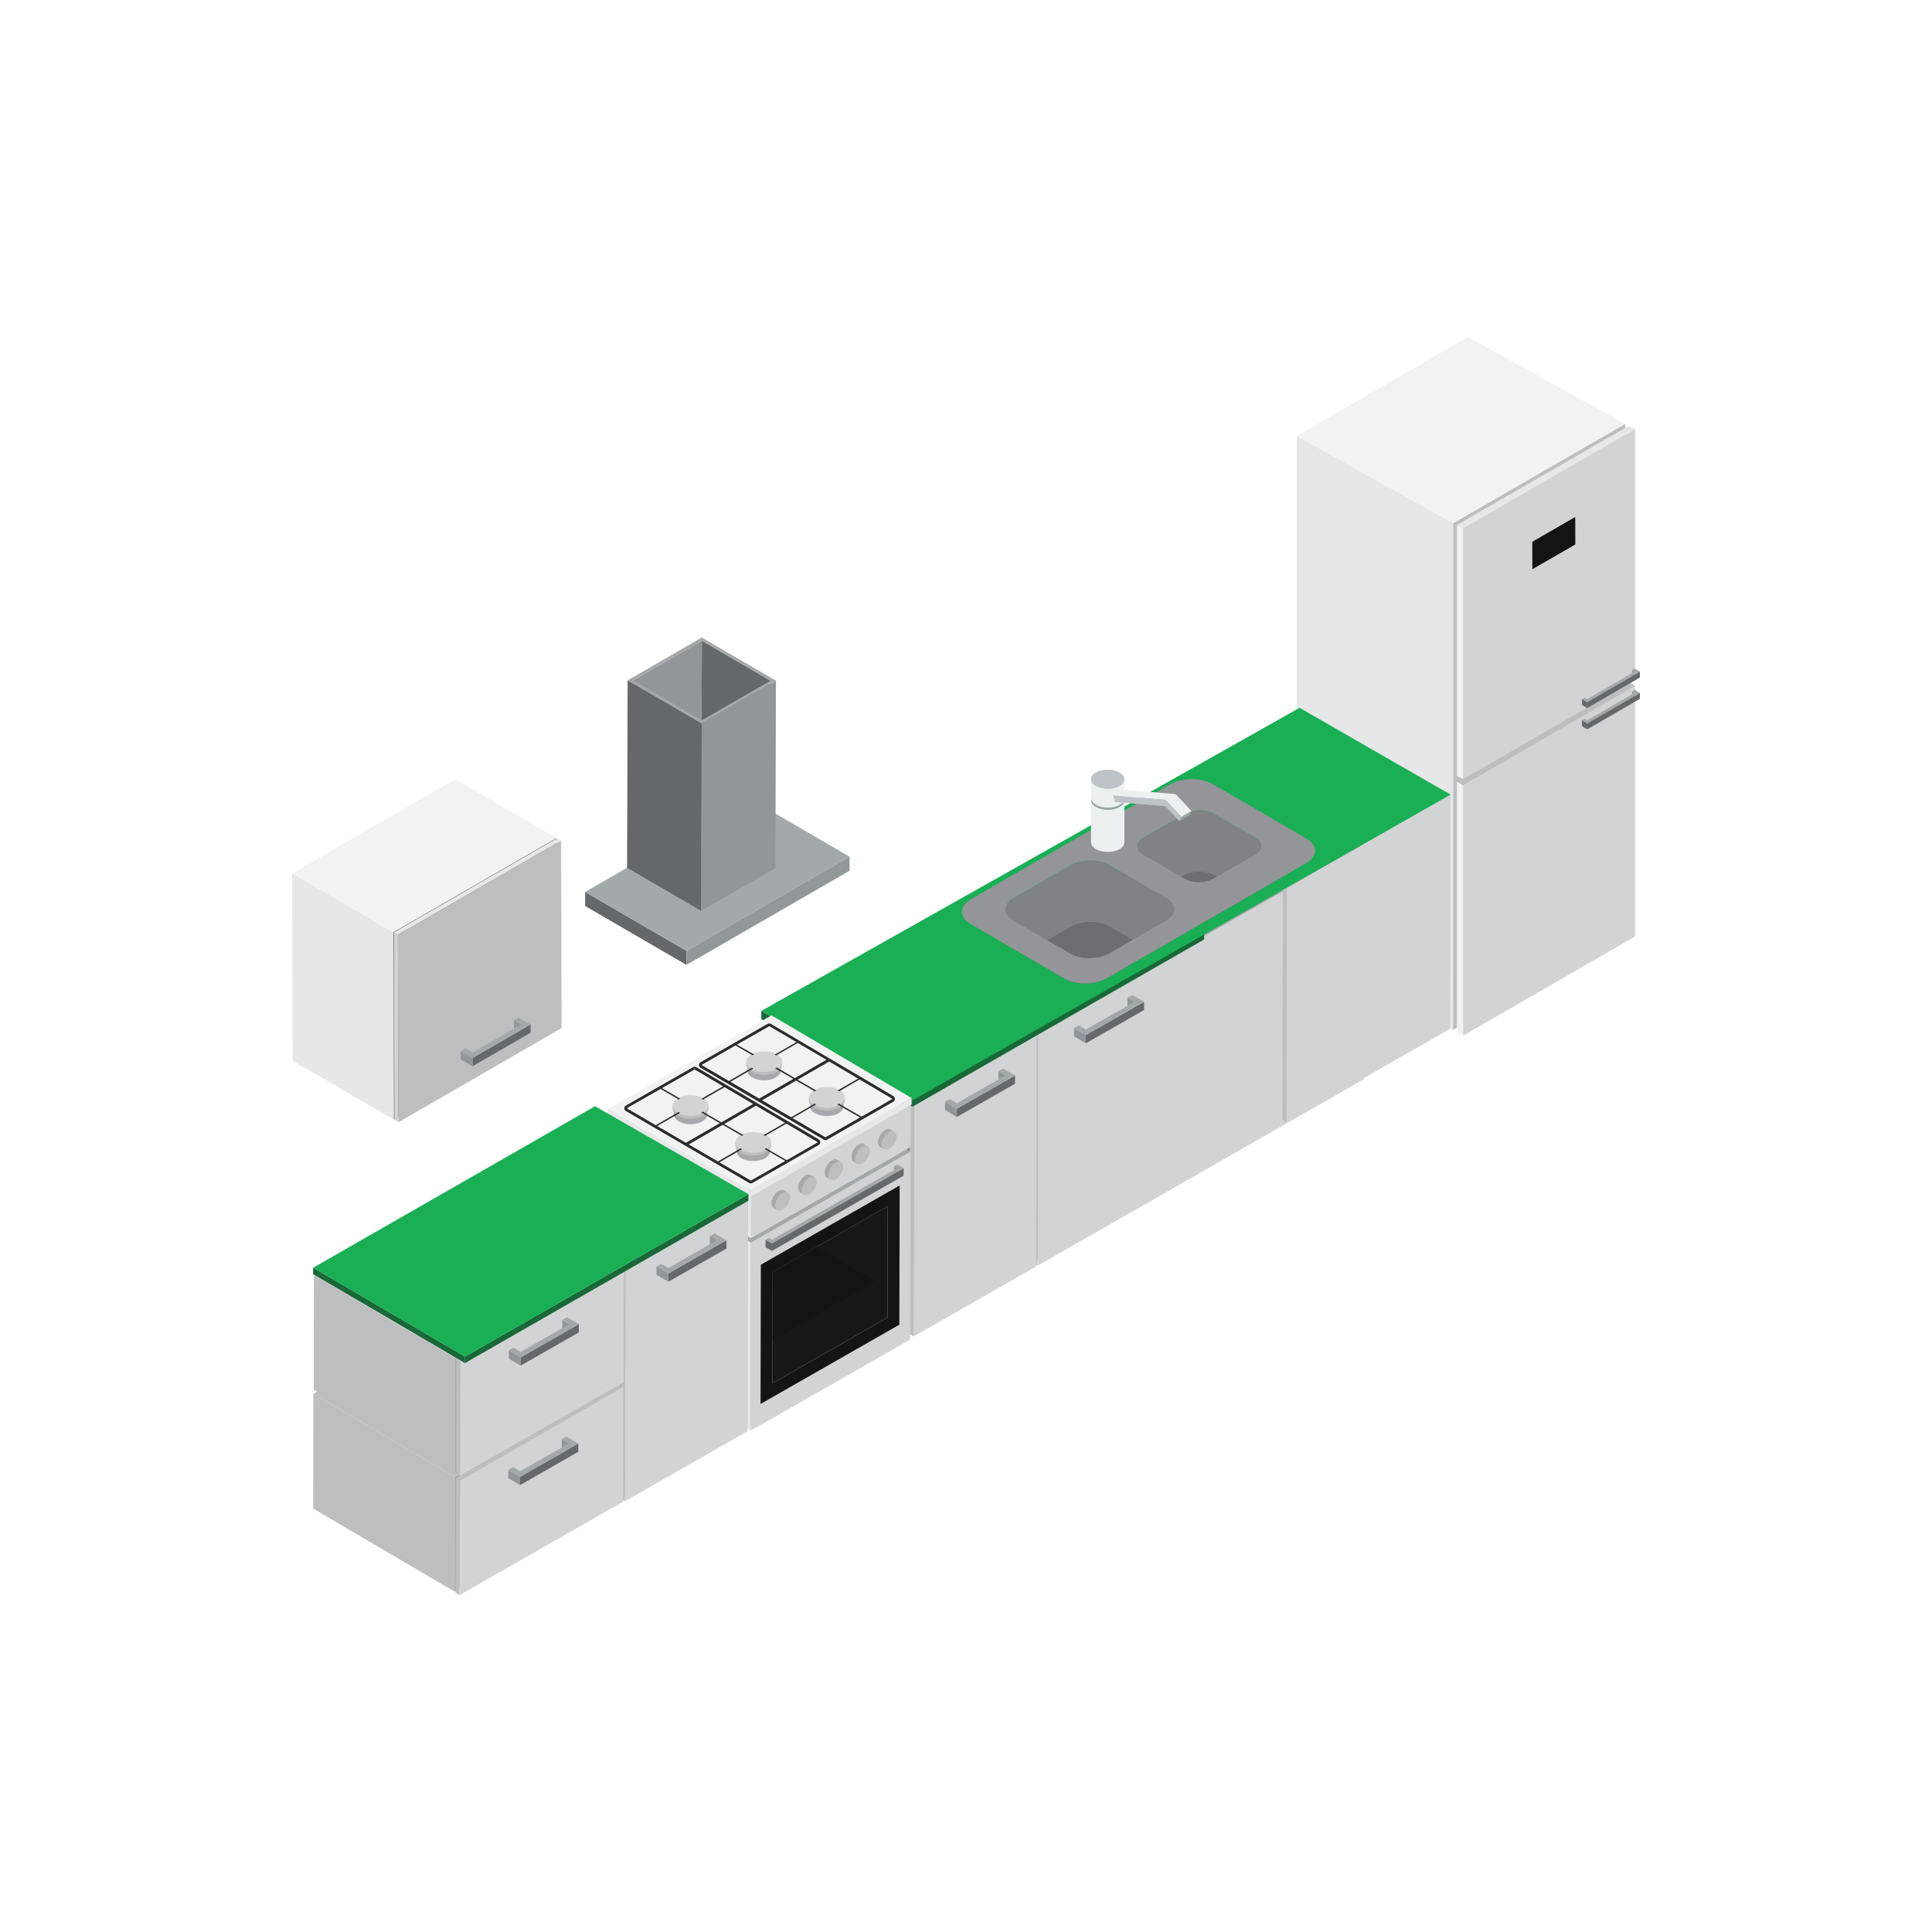 <svg width="150" height="150" viewBox="0 0 150 150" fill="none" xmlns="http://www.w3.org/2000/svg">
<rect x="0" y="0" width="150" height="150" fill="#333333" stroke="none"/>
<g clip-path="url(#clip0)">
<rect width="150" height="150" fill="white"/>
<path d="M112.821 40.615V79.965L100.679 73.192V33.842L112.821 40.615Z" fill="#E6E7E8"/>
<path d="M112.821 40.615V79.965L126.175 72.257V32.907L112.821 40.615Z" fill="#BCBEC0"/>
<path d="M126.175 32.908L113.971 26.158L100.679 33.842L112.821 40.615L126.175 32.908Z" fill="#F1F2F2"/>
<path d="M113.594 80.411L126.948 72.704V53.242L113.594 60.95V80.411Z" fill="#D1D3D4"/>
<path d="M113.117 80.139L113.594 80.412V60.951L113.117 60.678V80.139Z" fill="#F1F2F2"/>
<path d="M126.948 53.242L126.467 52.969L113.117 60.677L113.594 60.95L126.948 53.242Z" fill="#BCBEC0"/>
<path d="M113.594 60.5L126.948 52.788V33.327L113.594 41.034V60.5Z" fill="#D1D3D4"/>
<path d="M113.117 60.227L113.594 60.5V41.034L113.117 40.761V60.227Z" fill="#F1F2F2"/>
<path d="M126.948 33.327L126.467 33.054L113.117 40.761L113.594 41.035L126.948 33.327Z" fill="#E6E7E8"/>
<path d="M122.302 40.139L122.306 42.273L118.971 44.196L118.967 42.062L122.302 40.139Z" fill="#141414"/>
<path d="M126.717 52.02V52.485L126.921 52.605V52.139L126.717 52.02Z" fill="#92969A"/>
<path d="M123.229 54.508V54.974L127.321 52.605V52.139L123.229 54.508Z" fill="#65696B"/>
<path d="M122.829 54.274L122.825 54.739L123.229 54.974V54.508L122.829 54.274Z" fill="#65696B"/>
<path d="M122.829 54.273L123.229 54.508L127.321 52.139L126.921 51.904L126.717 52.02L126.921 52.139L123.233 54.277L123.029 54.158L122.829 54.273Z" fill="#A3A8AB"/>
<path d="M126.717 53.673V54.139L126.921 54.254V53.789L126.717 53.673Z" fill="#92969A"/>
<path d="M123.229 56.162V56.628L127.321 54.258V53.793L123.229 56.162Z" fill="#65696B"/>
<path d="M122.829 55.923L122.825 56.389L123.229 56.627V56.162L122.829 55.923Z" fill="#65696B"/>
<path d="M122.829 55.923L123.229 56.161L127.321 53.792L126.921 53.558L126.717 53.673L126.921 53.788L123.233 55.927L123.029 55.808L122.829 55.923Z" fill="#A3A8AB"/>
<path d="M80.16 98.053L69.183 91.603L69.221 73.415L80.198 79.865L80.16 98.053Z" fill="#65686A"/>
<path d="M80.199 79.865L69.222 73.415L81.918 66.165L92.895 72.615L80.199 79.865Z" fill="#A3A8AB"/>
<path d="M92.894 72.615L92.856 90.804L80.16 98.054L80.198 79.865L92.894 72.615Z" fill="#92979A"/>
<path d="M93.207 91.035L92.895 90.85L92.93 72.662L93.245 72.846L93.207 91.035Z" fill="#BCBEC0"/>
<path d="M93.245 72.846L92.93 72.662L105.626 65.412L105.942 65.596L93.245 72.846Z" fill="#A3A8AB"/>
<path d="M105.941 65.596L105.903 83.785L93.207 91.035L93.245 72.846L105.941 65.596Z" fill="#D1D3D4"/>
<path d="M99.885 87.129L99.574 86.944L99.609 68.756L99.924 68.941L99.885 87.129Z" fill="#BCBEC0"/>
<path d="M99.924 68.941L99.609 68.756L112.305 61.506L112.62 61.691L99.924 68.941Z" fill="#A3A8AB"/>
<path d="M112.62 61.69L112.582 79.879L99.886 87.129L99.924 68.94L112.62 61.69Z" fill="#D1D3D4"/>
<path d="M80.548 98.272L80.237 98.087L80.271 79.899L80.587 80.084L80.548 98.272Z" fill="#BCBEC0"/>
<path d="M80.587 80.084L80.271 79.899L92.967 72.649L93.283 72.834L80.587 80.084Z" fill="#A3A8AB"/>
<path d="M93.283 72.834L93.244 91.022L80.548 98.272L80.587 80.084L93.283 72.834Z" fill="#D1D3D4"/>
<path d="M87.533 77.457V78.095L88.083 78.418V77.78L87.533 77.457Z" fill="#92969A"/>
<path d="M84.302 80.364V81.002L88.821 78.422L88.825 77.783L84.302 80.364Z" fill="#65696B"/>
<path d="M83.387 79.822L83.383 80.464L84.302 81.002V80.364L83.387 79.822Z" fill="#92969A"/>
<path d="M83.387 79.822L84.302 80.364L88.825 77.784L87.906 77.241L87.533 77.457L88.083 77.78L84.306 79.933L83.756 79.61L83.387 79.822Z" fill="#A3A8AB"/>
<path d="M70.544 103.531L59.568 97.081L59.602 78.892L70.579 85.342L70.544 103.531Z" fill="#65686A"/>
<path d="M70.579 85.342L59.602 78.892L69.125 73.453L80.102 79.907L70.579 85.342Z" fill="#A3A8AB"/>
<path d="M80.102 79.907L80.067 98.091L70.544 103.53L70.579 85.341L80.102 79.907Z" fill="#92979A"/>
<path d="M70.925 103.764L70.61 103.58L70.648 85.391L70.96 85.576L70.925 103.764Z" fill="#BCBEC0"/>
<path d="M70.961 85.576L70.649 85.391L80.172 79.953L80.484 80.137L70.961 85.576Z" fill="#A3A8AB"/>
<path d="M80.483 80.138L80.448 98.326L70.925 103.765L70.96 85.576L80.483 80.138Z" fill="#D1D3D4"/>
<path d="M77.517 83.175V83.814L78.068 84.137V83.498L77.517 83.175Z" fill="#92969A"/>
<path d="M74.287 86.083V86.722L78.806 84.141L78.81 83.502L74.287 86.083Z" fill="#65696B"/>
<path d="M73.371 85.544L73.368 86.183L74.287 86.721V86.083L73.371 85.544Z" fill="#92969A"/>
<path d="M73.371 85.545L74.287 86.083L78.81 83.502L77.891 82.964L77.518 83.175L78.068 83.499L74.294 85.652L73.741 85.329L73.371 85.545Z" fill="#A3A8AB"/>
<path d="M53.294 74.913L45.433 70.344L45.429 69.252L53.294 73.821V74.913Z" fill="#65686A"/>
<path d="M53.294 73.821L45.429 69.252L58.094 61.94L65.956 66.51L53.294 73.821Z" fill="#A3A8AB"/>
<path d="M65.956 66.51L65.96 67.603L53.294 74.914V73.822L65.956 66.51Z" fill="#92979A"/>
<path d="M59.821 52.849L59.783 67.398L54.448 64.295L54.491 49.745L59.821 52.849Z" fill="#65686B"/>
<path d="M54.491 49.745L54.448 64.295L49.11 67.372L49.152 52.822L54.491 49.745Z" fill="#92969A"/>
<path d="M54.483 56.172L54.441 70.722L48.687 67.372L48.729 52.822L54.483 56.172Z" fill="#65686B"/>
<path d="M60.245 52.849L60.202 67.399L54.441 70.722L54.483 56.172L60.245 52.849Z" fill="#92969A"/>
<path d="M54.492 49.498L60.246 52.848L54.484 56.171L48.73 52.821L54.492 49.498ZM54.484 55.925L59.823 52.848L54.492 49.744L49.153 52.821L54.484 55.925Z" fill="#A3A8AB"/>
<path d="M30.541 72.379L22.68 67.81L22.718 82.36L30.584 86.929L30.541 72.379Z" fill="#E6E7E8"/>
<path d="M43.202 65.067L35.34 60.498L22.679 67.81L30.541 72.379L43.202 65.067Z" fill="#F1F2F2"/>
<path d="M30.541 72.379L30.584 86.929L43.245 79.618L43.203 65.068L30.541 72.379Z" fill="#65696B"/>
<path d="M30.895 72.575L30.584 72.394L30.622 86.945L30.938 87.129L30.895 72.575Z" fill="#D1D3D4"/>
<path d="M43.559 65.268L43.244 65.083L30.583 72.394L30.894 72.575L43.559 65.268Z" fill="#E6E7E8"/>
<path d="M30.895 72.575L30.938 87.129L43.603 79.818L43.561 65.268L30.895 72.575Z" fill="#BCBEC0"/>
<path d="M39.903 79.222L39.907 79.86L40.457 80.179V79.541L39.903 79.222Z" fill="#92969A"/>
<path d="M36.688 82.144L36.691 82.783L41.199 80.179L41.195 79.54L36.688 82.144Z" fill="#65696B"/>
<path d="M35.768 81.61V82.248L36.691 82.783L36.688 82.144L35.768 81.61Z" fill="#92969A"/>
<path d="M35.768 81.611L36.688 82.145L41.195 79.541L40.276 79.007L39.903 79.222L40.457 79.541L36.691 81.715L36.138 81.395L35.768 81.611Z" fill="#A3A8AB"/>
<path d="M93.487 72.434L70.852 85.41V85.918L93.487 72.941V72.434Z" fill="#186838"/>
<path d="M70.852 85.918L59.11 79.126V78.484L70.852 85.411V85.918Z" fill="#186838"/>
<path d="M112.621 61.694L70.852 85.411L59.11 78.484L100.899 54.954L112.621 61.694Z" fill="#1AAF55"/>
<path d="M57.917 110.876L47.21 104.583L47.244 86.076L57.952 92.364L57.917 110.876Z" fill="#E6E7E8"/>
<path d="M70.337 85.295L70.302 103.803L57.917 110.876L57.952 92.364L70.337 85.295Z" fill="#A3A8AB"/>
<path d="M58.279 111.076L57.971 110.899L57.998 96.291L58.306 96.468L58.279 111.076Z" fill="#E6E7E8"/>
<path d="M58.306 96.469L57.998 96.292L70.387 89.219L70.691 89.4L58.306 96.469Z" fill="#A3A8AB"/>
<path d="M70.691 89.399L70.664 104.007L58.279 111.076L58.306 96.468L70.691 89.399Z" fill="#D1D3D4"/>
<path d="M58.314 96.134L58.01 95.953L58.017 92.403L58.321 92.584L58.314 96.134Z" fill="#E6E7E8"/>
<path d="M58.321 92.584L58.017 92.403L70.402 85.334L70.71 85.511L58.321 92.584Z" fill="#BCBEC0"/>
<path d="M70.71 85.511L70.702 89.061L58.314 96.134L58.321 92.584L70.71 85.511Z" fill="#D1D3D4"/>
<path d="M69.171 87.842C69.179 87.838 69.187 87.838 69.198 87.834C69.206 87.834 69.214 87.83 69.221 87.83C69.233 87.83 69.241 87.826 69.252 87.826C69.256 87.826 69.264 87.826 69.267 87.826C69.279 87.826 69.291 87.826 69.302 87.826C69.306 87.826 69.306 87.826 69.31 87.826C69.325 87.826 69.337 87.83 69.352 87.83C69.356 87.83 69.36 87.83 69.364 87.834C69.375 87.838 69.383 87.838 69.394 87.842C69.398 87.842 69.402 87.846 69.402 87.846C69.414 87.849 69.429 87.857 69.441 87.865L69.137 87.688H69.133C69.125 87.684 69.114 87.676 69.106 87.672C69.106 87.672 69.102 87.672 69.102 87.669C69.098 87.669 69.094 87.665 69.094 87.665C69.091 87.665 69.083 87.661 69.079 87.661C69.075 87.661 69.067 87.657 69.064 87.657C69.06 87.657 69.056 87.657 69.052 87.653H69.048C69.037 87.649 69.025 87.649 69.014 87.649C69.014 87.649 69.014 87.649 69.01 87.649C69.006 87.649 69.006 87.649 69.002 87.649C68.994 87.649 68.983 87.649 68.975 87.649C68.971 87.649 68.968 87.649 68.968 87.649C68.964 87.649 68.956 87.649 68.952 87.649C68.948 87.649 68.941 87.649 68.937 87.649C68.933 87.649 68.929 87.653 68.921 87.653C68.914 87.653 68.906 87.657 68.898 87.657C68.894 87.657 68.891 87.657 68.887 87.661C68.883 87.661 68.879 87.665 68.875 87.665C68.864 87.669 68.848 87.672 68.837 87.68C68.833 87.68 68.829 87.684 68.821 87.684C68.817 87.684 68.817 87.688 68.814 87.688C68.791 87.699 68.767 87.707 68.744 87.722C68.71 87.742 68.671 87.769 68.637 87.796C68.625 87.803 68.614 87.815 68.602 87.823C68.587 87.838 68.567 87.849 68.552 87.865C68.544 87.873 68.537 87.88 68.529 87.888C68.521 87.896 68.517 87.899 68.51 87.907C68.502 87.915 68.494 87.922 68.487 87.93C68.471 87.949 68.456 87.965 68.441 87.984C68.437 87.992 68.429 87.999 68.425 88.003C68.421 88.007 68.421 88.011 68.418 88.015C68.414 88.022 68.406 88.026 68.402 88.034C68.391 88.049 68.379 88.065 68.368 88.084C68.356 88.099 68.348 88.115 68.337 88.13C68.337 88.13 68.337 88.134 68.333 88.134C68.333 88.134 68.333 88.138 68.329 88.138C68.321 88.149 68.314 88.165 68.306 88.176C68.298 88.192 68.291 88.207 68.283 88.222C68.275 88.238 68.267 88.253 68.264 88.265C68.264 88.265 68.264 88.265 68.264 88.269C68.264 88.269 68.264 88.269 68.264 88.272C68.256 88.288 68.248 88.307 68.244 88.323C68.237 88.342 68.233 88.357 68.225 88.376C68.221 88.384 68.221 88.396 68.218 88.403C68.218 88.407 68.214 88.411 68.214 88.415C68.21 88.422 68.21 88.426 68.206 88.434C68.198 88.457 68.194 88.476 68.191 88.499C68.187 88.511 68.187 88.526 68.183 88.538C68.183 88.546 68.179 88.553 68.179 88.557C68.179 88.565 68.175 88.569 68.175 88.576C68.171 88.615 68.168 88.649 68.168 88.688C68.168 88.865 68.229 88.992 68.329 89.049L68.633 89.226C68.533 89.169 68.471 89.042 68.471 88.865C68.471 88.823 68.475 88.78 68.483 88.734C68.483 88.726 68.487 88.719 68.487 88.715C68.494 88.672 68.502 88.634 68.517 88.592C68.517 88.588 68.521 88.584 68.521 88.58C68.537 88.534 68.552 88.492 68.571 88.449C68.571 88.449 68.571 88.449 68.571 88.446C68.591 88.399 68.614 88.357 68.637 88.315C68.637 88.315 68.637 88.311 68.641 88.311C68.664 88.269 68.691 88.23 68.721 88.192C68.725 88.188 68.725 88.184 68.729 88.18C68.756 88.146 68.783 88.111 68.814 88.08C68.821 88.073 68.825 88.069 68.833 88.061C68.856 88.038 68.879 88.015 68.906 87.996C68.918 87.988 68.929 87.976 68.937 87.969C68.971 87.942 69.006 87.915 69.044 87.896C69.067 87.88 69.091 87.873 69.114 87.861C69.121 87.857 69.129 87.853 69.137 87.853C69.148 87.849 69.16 87.846 69.171 87.842Z" fill="#A7A9AC"/>
<path d="M69.041 87.9C69.352 87.723 69.606 87.869 69.606 88.223C69.606 88.581 69.352 89.015 69.041 89.192C68.729 89.369 68.475 89.227 68.475 88.869C68.475 88.511 68.729 88.077 69.041 87.9Z" fill="#BCBEC0"/>
<path d="M67.106 88.972C67.114 88.968 67.121 88.968 67.133 88.964C67.141 88.964 67.148 88.961 67.156 88.961C67.168 88.961 67.175 88.957 67.187 88.957C67.191 88.957 67.198 88.957 67.202 88.957C67.214 88.957 67.225 88.957 67.237 88.957C67.241 88.957 67.241 88.957 67.244 88.957C67.26 88.957 67.271 88.961 67.287 88.961C67.291 88.961 67.294 88.961 67.298 88.964C67.31 88.968 67.317 88.968 67.329 88.972C67.333 88.972 67.337 88.976 67.337 88.976C67.348 88.98 67.364 88.987 67.375 88.995L67.071 88.818H67.067C67.06 88.814 67.048 88.807 67.041 88.803C67.041 88.803 67.037 88.803 67.037 88.799C67.033 88.799 67.029 88.795 67.029 88.795C67.025 88.795 67.017 88.791 67.014 88.791C67.01 88.791 67.002 88.787 66.998 88.787C66.994 88.787 66.991 88.787 66.987 88.784H66.983C66.971 88.78 66.96 88.78 66.948 88.78C66.948 88.78 66.948 88.78 66.944 88.78C66.941 88.78 66.941 88.78 66.937 88.78C66.929 88.78 66.918 88.78 66.91 88.78C66.906 88.78 66.902 88.78 66.902 88.78C66.898 88.78 66.891 88.78 66.887 88.78C66.883 88.78 66.875 88.78 66.871 88.78C66.868 88.78 66.864 88.784 66.856 88.784C66.848 88.784 66.841 88.787 66.833 88.787C66.829 88.787 66.825 88.787 66.821 88.791C66.817 88.791 66.814 88.795 66.81 88.795C66.798 88.799 66.783 88.803 66.771 88.811C66.767 88.811 66.764 88.814 66.756 88.814C66.752 88.814 66.752 88.818 66.748 88.818C66.725 88.83 66.702 88.838 66.679 88.853C66.644 88.872 66.606 88.899 66.571 88.926C66.56 88.934 66.548 88.945 66.537 88.953C66.521 88.968 66.502 88.98 66.487 88.995C66.479 89.003 66.471 89.011 66.464 89.018C66.456 89.026 66.452 89.03 66.444 89.037C66.437 89.045 66.429 89.053 66.421 89.061C66.406 89.08 66.391 89.095 66.375 89.114C66.371 89.122 66.364 89.13 66.36 89.134C66.356 89.138 66.356 89.141 66.352 89.145C66.348 89.153 66.341 89.157 66.337 89.164C66.325 89.18 66.314 89.195 66.302 89.214C66.291 89.23 66.283 89.245 66.271 89.261C66.271 89.261 66.271 89.264 66.267 89.264C66.267 89.264 66.267 89.268 66.264 89.268C66.256 89.28 66.248 89.295 66.241 89.307C66.233 89.322 66.225 89.338 66.218 89.353C66.21 89.368 66.202 89.384 66.198 89.395C66.198 89.395 66.198 89.395 66.198 89.399C66.198 89.399 66.198 89.399 66.198 89.403C66.191 89.418 66.183 89.438 66.179 89.453C66.171 89.472 66.168 89.487 66.16 89.507C66.156 89.514 66.156 89.526 66.152 89.534C66.152 89.537 66.148 89.541 66.148 89.545C66.144 89.553 66.144 89.557 66.141 89.564C66.133 89.588 66.129 89.607 66.125 89.63C66.121 89.641 66.121 89.657 66.118 89.668C66.118 89.676 66.114 89.684 66.114 89.688C66.114 89.695 66.11 89.699 66.11 89.707C66.106 89.745 66.102 89.78 66.102 89.818C66.102 89.995 66.164 90.122 66.264 90.18L66.567 90.357C66.468 90.299 66.406 90.172 66.406 89.995C66.406 89.953 66.41 89.911 66.418 89.864C66.418 89.857 66.421 89.849 66.421 89.845C66.429 89.803 66.437 89.764 66.452 89.722C66.452 89.718 66.456 89.714 66.456 89.711C66.471 89.664 66.487 89.622 66.506 89.58C66.506 89.58 66.506 89.58 66.506 89.576C66.525 89.53 66.548 89.487 66.571 89.445C66.571 89.445 66.571 89.441 66.575 89.441C66.598 89.399 66.625 89.361 66.656 89.322C66.66 89.318 66.66 89.314 66.664 89.311C66.691 89.276 66.718 89.241 66.748 89.211C66.756 89.203 66.76 89.199 66.767 89.191C66.791 89.168 66.814 89.145 66.841 89.126C66.852 89.118 66.864 89.107 66.871 89.099C66.906 89.072 66.941 89.045 66.979 89.026C67.002 89.011 67.025 89.003 67.048 88.991C67.056 88.987 67.064 88.984 67.071 88.984C67.079 88.984 67.091 88.976 67.106 88.972Z" fill="#A7A9AC"/>
<path d="M66.971 89.03C67.283 88.853 67.537 88.999 67.537 89.353C67.537 89.711 67.283 90.146 66.971 90.323C66.66 90.499 66.406 90.357 66.406 89.999C66.406 89.646 66.66 89.211 66.971 89.03Z" fill="#BCBEC0"/>
<path d="M65.037 90.204C65.044 90.2 65.052 90.2 65.064 90.196C65.071 90.196 65.079 90.192 65.087 90.192C65.098 90.192 65.106 90.188 65.118 90.188C65.121 90.188 65.129 90.188 65.133 90.188C65.144 90.188 65.156 90.188 65.168 90.188C65.171 90.188 65.171 90.188 65.175 90.188C65.191 90.188 65.202 90.192 65.218 90.192C65.221 90.192 65.225 90.192 65.229 90.196C65.241 90.2 65.248 90.2 65.26 90.204C65.264 90.204 65.267 90.207 65.267 90.207C65.279 90.211 65.294 90.219 65.306 90.227L65.002 90.05H64.998C64.991 90.046 64.979 90.038 64.971 90.034C64.971 90.034 64.968 90.034 64.968 90.031C64.964 90.031 64.96 90.027 64.96 90.027C64.956 90.027 64.948 90.023 64.944 90.023C64.941 90.023 64.933 90.019 64.929 90.019C64.925 90.019 64.921 90.019 64.918 90.015H64.914C64.902 90.011 64.891 90.011 64.879 90.011C64.879 90.011 64.879 90.011 64.875 90.011C64.871 90.011 64.871 90.011 64.868 90.011C64.86 90.011 64.848 90.011 64.841 90.011C64.837 90.011 64.833 90.011 64.833 90.011C64.829 90.011 64.821 90.011 64.817 90.011C64.814 90.011 64.806 90.011 64.802 90.011C64.798 90.011 64.794 90.015 64.787 90.015C64.779 90.015 64.771 90.019 64.764 90.019C64.76 90.019 64.756 90.019 64.752 90.023C64.748 90.023 64.744 90.027 64.741 90.027C64.729 90.031 64.714 90.034 64.702 90.042C64.698 90.042 64.694 90.046 64.687 90.046C64.683 90.046 64.683 90.05 64.679 90.05C64.656 90.061 64.633 90.069 64.61 90.084C64.575 90.103 64.537 90.13 64.502 90.157C64.491 90.165 64.479 90.177 64.468 90.184C64.452 90.2 64.433 90.211 64.418 90.227C64.41 90.234 64.402 90.242 64.394 90.25C64.387 90.257 64.383 90.261 64.375 90.269C64.368 90.277 64.36 90.284 64.352 90.292C64.337 90.311 64.321 90.327 64.306 90.346C64.302 90.353 64.294 90.361 64.291 90.365C64.287 90.369 64.287 90.373 64.283 90.377C64.279 90.384 64.271 90.388 64.267 90.396C64.256 90.411 64.244 90.427 64.233 90.446C64.221 90.461 64.214 90.477 64.202 90.492C64.202 90.492 64.202 90.496 64.198 90.496C64.198 90.496 64.198 90.5 64.194 90.5C64.187 90.511 64.179 90.527 64.171 90.538C64.164 90.553 64.156 90.569 64.148 90.584C64.141 90.6 64.133 90.615 64.129 90.627C64.129 90.627 64.129 90.627 64.129 90.63C64.129 90.63 64.129 90.63 64.129 90.634C64.121 90.65 64.114 90.669 64.11 90.684C64.102 90.704 64.098 90.719 64.091 90.738C64.087 90.746 64.087 90.757 64.083 90.765C64.083 90.769 64.079 90.773 64.079 90.777C64.079 90.784 64.075 90.788 64.071 90.796C64.064 90.819 64.06 90.838 64.056 90.861C64.052 90.873 64.052 90.888 64.048 90.9C64.048 90.907 64.044 90.915 64.044 90.919C64.044 90.927 64.041 90.93 64.041 90.938C64.037 90.977 64.033 91.011 64.033 91.05C64.033 91.227 64.094 91.353 64.194 91.411L64.498 91.588C64.398 91.531 64.337 91.403 64.337 91.227C64.337 91.184 64.341 91.142 64.348 91.096C64.348 91.088 64.352 91.081 64.352 91.077C64.36 91.034 64.368 90.996 64.383 90.954C64.383 90.95 64.387 90.946 64.387 90.942C64.402 90.896 64.418 90.853 64.437 90.811C64.437 90.811 64.437 90.811 64.437 90.807C64.456 90.761 64.479 90.719 64.502 90.677C64.502 90.677 64.502 90.673 64.506 90.673C64.529 90.63 64.556 90.592 64.587 90.553C64.591 90.55 64.591 90.546 64.594 90.542C64.621 90.507 64.648 90.473 64.679 90.442C64.687 90.434 64.691 90.43 64.698 90.423C64.721 90.4 64.744 90.377 64.771 90.357C64.783 90.35 64.794 90.338 64.802 90.331C64.837 90.303 64.871 90.277 64.91 90.257C64.933 90.242 64.956 90.234 64.979 90.223C64.987 90.219 64.994 90.215 65.002 90.215C65.01 90.211 65.025 90.207 65.037 90.204Z" fill="#A7A9AC"/>
<path d="M64.906 90.261C65.218 90.084 65.471 90.231 65.471 90.584C65.471 90.942 65.218 91.377 64.906 91.554C64.594 91.731 64.341 91.588 64.341 91.231C64.341 90.873 64.594 90.438 64.906 90.261Z" fill="#BCBEC0"/>
<path d="M62.971 91.384C62.979 91.38 62.987 91.38 62.998 91.376C63.006 91.376 63.014 91.372 63.021 91.372C63.033 91.372 63.041 91.368 63.052 91.368C63.056 91.368 63.064 91.368 63.068 91.368C63.079 91.368 63.091 91.368 63.102 91.368C63.106 91.368 63.106 91.368 63.11 91.368C63.125 91.368 63.137 91.372 63.152 91.372C63.156 91.372 63.16 91.372 63.164 91.376C63.175 91.38 63.183 91.38 63.194 91.384C63.198 91.384 63.202 91.388 63.202 91.388C63.214 91.391 63.229 91.399 63.241 91.407L62.937 91.23H62.933C62.925 91.226 62.914 91.218 62.906 91.215C62.906 91.215 62.902 91.215 62.902 91.211C62.898 91.211 62.894 91.207 62.894 91.207C62.891 91.207 62.883 91.203 62.879 91.203C62.875 91.203 62.867 91.199 62.864 91.199C62.86 91.199 62.856 91.199 62.852 91.195H62.848C62.837 91.191 62.825 91.191 62.814 91.191C62.814 91.191 62.814 91.191 62.81 91.191C62.806 91.191 62.806 91.191 62.802 91.191C62.794 91.191 62.783 91.191 62.775 91.191C62.771 91.191 62.767 91.191 62.767 91.191C62.764 91.191 62.756 91.191 62.752 91.191C62.748 91.191 62.741 91.191 62.737 91.191C62.733 91.191 62.729 91.195 62.721 91.195C62.714 91.195 62.706 91.199 62.698 91.199C62.694 91.199 62.691 91.199 62.687 91.203C62.683 91.203 62.679 91.207 62.675 91.207C62.664 91.211 62.648 91.215 62.637 91.222C62.633 91.222 62.629 91.226 62.621 91.226C62.617 91.226 62.617 91.23 62.614 91.23C62.591 91.241 62.568 91.249 62.544 91.264C62.51 91.284 62.471 91.311 62.437 91.338C62.425 91.345 62.414 91.357 62.402 91.365C62.387 91.38 62.367 91.391 62.352 91.407C62.344 91.415 62.337 91.422 62.329 91.43C62.321 91.438 62.318 91.441 62.31 91.449C62.302 91.457 62.294 91.465 62.287 91.472C62.271 91.491 62.256 91.507 62.241 91.526C62.237 91.534 62.229 91.541 62.225 91.545C62.221 91.549 62.221 91.553 62.218 91.557C62.214 91.564 62.206 91.568 62.202 91.576C62.191 91.591 62.179 91.607 62.167 91.626C62.156 91.641 62.148 91.657 62.137 91.672C62.137 91.672 62.137 91.676 62.133 91.676C62.133 91.676 62.133 91.68 62.129 91.68C62.121 91.691 62.114 91.707 62.106 91.718C62.098 91.734 62.091 91.749 62.083 91.764C62.075 91.78 62.068 91.795 62.064 91.807C62.064 91.807 62.064 91.807 62.064 91.811C62.064 91.811 62.064 91.811 62.064 91.814C62.056 91.83 62.048 91.849 62.044 91.865C62.037 91.884 62.033 91.899 62.025 91.918C62.021 91.926 62.021 91.938 62.017 91.945C62.017 91.949 62.014 91.953 62.014 91.957C62.014 91.965 62.01 91.968 62.006 91.976C61.998 91.999 61.994 92.018 61.991 92.041C61.987 92.053 61.987 92.068 61.983 92.08C61.983 92.088 61.979 92.095 61.979 92.099C61.979 92.107 61.975 92.111 61.975 92.118C61.971 92.157 61.968 92.191 61.968 92.23C61.968 92.407 62.029 92.534 62.129 92.591L62.433 92.768C62.333 92.711 62.271 92.584 62.271 92.407C62.271 92.365 62.275 92.322 62.283 92.276C62.283 92.268 62.287 92.261 62.287 92.257C62.294 92.215 62.302 92.176 62.318 92.134C62.318 92.13 62.321 92.126 62.321 92.122C62.337 92.076 62.352 92.034 62.371 91.991C62.371 91.991 62.371 91.991 62.371 91.988C62.391 91.941 62.414 91.899 62.437 91.857C62.437 91.857 62.437 91.853 62.441 91.853C62.464 91.811 62.491 91.772 62.521 91.734C62.525 91.73 62.525 91.726 62.529 91.722C62.556 91.688 62.583 91.653 62.614 91.622C62.621 91.615 62.625 91.611 62.633 91.603C62.656 91.58 62.679 91.557 62.706 91.538C62.718 91.53 62.729 91.518 62.737 91.511C62.771 91.484 62.806 91.457 62.844 91.438C62.867 91.422 62.891 91.415 62.914 91.403C62.921 91.399 62.929 91.395 62.937 91.395C62.944 91.391 62.956 91.388 62.971 91.384Z" fill="#A7A9AC"/>
<path d="M62.837 91.441C63.148 91.264 63.402 91.411 63.402 91.764C63.402 92.122 63.148 92.557 62.837 92.734C62.525 92.911 62.271 92.768 62.271 92.411C62.271 92.053 62.525 91.618 62.837 91.441Z" fill="#BCBEC0"/>
<path d="M60.902 92.572C60.91 92.568 60.917 92.568 60.929 92.564C60.937 92.564 60.944 92.561 60.952 92.561C60.964 92.561 60.971 92.557 60.983 92.557C60.987 92.557 60.994 92.557 60.998 92.557C61.01 92.557 61.021 92.557 61.033 92.557C61.037 92.557 61.037 92.557 61.041 92.557C61.056 92.557 61.068 92.561 61.083 92.561C61.087 92.561 61.091 92.561 61.094 92.564C61.106 92.568 61.114 92.568 61.125 92.572C61.129 92.572 61.133 92.576 61.133 92.576C61.144 92.58 61.16 92.588 61.171 92.595L60.867 92.418H60.864C60.856 92.415 60.844 92.407 60.837 92.403C60.837 92.403 60.833 92.403 60.833 92.399C60.829 92.399 60.825 92.395 60.825 92.395C60.821 92.395 60.814 92.391 60.81 92.391C60.806 92.391 60.798 92.388 60.794 92.388C60.791 92.388 60.787 92.388 60.783 92.384H60.779C60.767 92.38 60.756 92.38 60.744 92.38C60.744 92.38 60.744 92.38 60.741 92.38C60.737 92.38 60.737 92.38 60.733 92.38C60.725 92.38 60.714 92.38 60.706 92.38C60.702 92.38 60.698 92.38 60.698 92.38C60.694 92.38 60.687 92.38 60.683 92.38C60.679 92.38 60.671 92.38 60.667 92.38C60.664 92.38 60.66 92.384 60.652 92.384C60.644 92.384 60.637 92.388 60.629 92.388C60.625 92.388 60.621 92.388 60.617 92.391C60.614 92.391 60.61 92.395 60.606 92.395C60.594 92.399 60.579 92.403 60.568 92.411C60.564 92.411 60.56 92.415 60.552 92.415C60.548 92.415 60.548 92.418 60.544 92.418C60.521 92.43 60.498 92.438 60.475 92.453C60.441 92.472 60.402 92.499 60.367 92.526C60.356 92.534 60.344 92.545 60.333 92.553C60.318 92.568 60.298 92.58 60.283 92.595C60.275 92.603 60.267 92.611 60.26 92.618C60.252 92.626 60.248 92.63 60.241 92.638C60.233 92.645 60.225 92.653 60.218 92.661C60.202 92.68 60.187 92.695 60.171 92.715C60.167 92.722 60.16 92.73 60.156 92.734C60.152 92.738 60.152 92.741 60.148 92.745C60.144 92.753 60.137 92.757 60.133 92.764C60.121 92.78 60.11 92.795 60.098 92.814C60.087 92.83 60.079 92.845 60.068 92.861C60.068 92.861 60.068 92.865 60.064 92.865C60.064 92.865 60.064 92.868 60.06 92.868C60.052 92.88 60.044 92.895 60.037 92.907C60.029 92.922 60.021 92.938 60.014 92.953C60.006 92.968 59.998 92.984 59.994 92.995C59.994 92.995 59.994 92.995 59.994 92.999C59.994 92.999 59.994 92.999 59.994 93.003C59.987 93.018 59.979 93.038 59.975 93.053C59.968 93.072 59.964 93.088 59.956 93.107C59.952 93.115 59.952 93.126 59.948 93.134C59.948 93.138 59.944 93.141 59.944 93.145C59.941 93.153 59.941 93.157 59.937 93.165C59.929 93.188 59.925 93.207 59.921 93.23C59.917 93.241 59.917 93.257 59.914 93.268C59.914 93.276 59.91 93.284 59.91 93.288C59.91 93.295 59.906 93.299 59.906 93.307C59.902 93.345 59.898 93.38 59.898 93.418C59.898 93.595 59.96 93.722 60.06 93.78L60.364 93.957C60.264 93.899 60.202 93.772 60.202 93.595C60.202 93.553 60.206 93.511 60.214 93.465C60.214 93.457 60.218 93.449 60.218 93.445C60.225 93.403 60.233 93.365 60.248 93.322C60.248 93.318 60.252 93.314 60.252 93.311C60.267 93.264 60.283 93.222 60.302 93.18C60.302 93.18 60.302 93.18 60.302 93.176C60.321 93.13 60.344 93.088 60.367 93.045C60.367 93.045 60.367 93.041 60.371 93.041C60.394 92.999 60.421 92.961 60.452 92.922C60.456 92.918 60.456 92.915 60.46 92.911C60.487 92.876 60.514 92.841 60.544 92.811C60.552 92.803 60.556 92.799 60.564 92.791C60.587 92.768 60.61 92.745 60.637 92.726C60.648 92.718 60.66 92.707 60.667 92.699C60.702 92.672 60.737 92.645 60.775 92.626C60.798 92.611 60.821 92.603 60.844 92.591C60.852 92.588 60.86 92.584 60.867 92.584C60.875 92.584 60.891 92.576 60.902 92.572Z" fill="#A7A9AC"/>
<path d="M60.771 92.629C61.083 92.453 61.337 92.599 61.337 92.953C61.337 93.31 61.083 93.745 60.771 93.922C60.46 94.099 60.206 93.956 60.206 93.599C60.206 93.241 60.46 92.81 60.771 92.629Z" fill="#BCBEC0"/>
<path d="M59.071 98.195L69.848 92.041L69.825 102.849L59.048 109.003L59.071 98.195ZM68.906 102.295L68.921 93.653L59.991 98.753L59.975 107.395L68.906 102.295Z" fill="#141414"/>
<path d="M59.975 107.391L68.906 102.291L68.921 93.648L63.387 96.81L62.621 97.248L59.994 98.748L59.979 104.064V104.945L59.975 107.391Z" fill="#171717"/>
<path d="M59.979 104.064L67.964 99.453L63.387 96.811L62.621 97.249L59.994 98.749L59.979 104.064Z" fill="#141414"/>
<path d="M69.41 90.552V91.129L69.66 91.275V90.698L69.41 90.552Z" fill="#92969A"/>
<path d="M59.933 96.541V97.118L70.16 91.275V90.698L59.933 96.541Z" fill="#65696B"/>
<path d="M59.437 96.249L59.433 96.826L59.933 97.118V96.541L59.437 96.249Z" fill="#65696B"/>
<path d="M59.437 96.249L59.933 96.541L70.16 90.699L69.66 90.407L69.41 90.553L69.66 90.699L59.937 96.253L59.687 96.107L59.437 96.249Z" fill="#A3A8AB"/>
<path d="M47.21 86.095V86.545L58.279 92.907V92.414L47.21 86.095Z" fill="#E6E7E8"/>
<path d="M70.779 85.252L58.279 92.414V92.906L70.779 85.745V85.252Z" fill="#E6E7E8"/>
<path d="M70.779 85.252L58.279 92.414L47.21 86.094L59.898 78.833L70.779 85.252Z" fill="#F1F2F2"/>
<path d="M63.283 86.438C63.783 86.727 64.598 86.727 65.102 86.434C65.606 86.142 65.61 85.673 65.106 85.384C64.606 85.096 63.791 85.096 63.287 85.388C62.787 85.68 62.783 86.15 63.283 86.438Z" fill="#A7A9AC"/>
<path d="M62.91 85.441V85.945L63.148 85.491L62.91 85.441Z" fill="#A7A9AC"/>
<path d="M65.483 85.426V85.895L65.233 85.549L65.483 85.426Z" fill="#A7A9AC"/>
<path d="M63.283 85.98C63.783 86.268 64.598 86.268 65.102 85.976C65.606 85.683 65.61 85.214 65.106 84.926C64.606 84.637 63.791 84.637 63.287 84.93C62.787 85.218 62.783 85.691 63.283 85.98Z" fill="#D1D3D4"/>
<path d="M63.21 85.992C63.752 86.303 64.633 86.303 65.179 85.988C65.725 85.672 65.729 85.165 65.187 84.849C64.644 84.538 63.764 84.538 63.218 84.853C62.671 85.169 62.667 85.68 63.21 85.992Z" fill="#BCBEC0"/>
<path d="M62.806 85.191V85.453L63.064 85.245L62.806 85.191Z" fill="#BCBEC0"/>
<path d="M65.591 85.18V85.437L65.317 85.307L65.591 85.18Z" fill="#BCBEC0"/>
<path d="M63.21 85.775C63.752 86.087 64.633 86.087 65.179 85.772C65.725 85.456 65.729 84.948 65.187 84.633C64.644 84.322 63.764 84.322 63.218 84.637C62.671 84.952 62.667 85.464 63.21 85.775Z" fill="#D1D3D4"/>
<path d="M58.414 83.661C58.914 83.949 59.729 83.949 60.233 83.657C60.737 83.365 60.74 82.895 60.237 82.607C59.737 82.319 58.921 82.319 58.417 82.611C57.917 82.903 57.914 83.372 58.414 83.661Z" fill="#A7A9AC"/>
<path d="M58.041 82.665V83.168L58.279 82.715L58.041 82.665Z" fill="#A7A9AC"/>
<path d="M60.614 82.649V83.119L60.364 82.772L60.614 82.649Z" fill="#A7A9AC"/>
<path d="M58.414 83.203C58.914 83.491 59.729 83.491 60.233 83.199C60.737 82.907 60.74 82.437 60.237 82.149C59.737 81.861 58.921 81.861 58.417 82.153C57.917 82.441 57.914 82.914 58.414 83.203Z" fill="#D1D3D4"/>
<path d="M58.34 83.214C58.883 83.525 59.764 83.525 60.31 83.21C60.856 82.895 60.86 82.387 60.318 82.072C59.775 81.76 58.894 81.76 58.348 82.075C57.798 82.391 57.798 82.902 58.34 83.214Z" fill="#BCBEC0"/>
<path d="M57.937 82.414V82.676L58.194 82.468L57.937 82.414Z" fill="#BCBEC0"/>
<path d="M60.718 82.403V82.661L60.448 82.53L60.718 82.403Z" fill="#BCBEC0"/>
<path d="M58.341 82.999C58.883 83.311 59.764 83.311 60.31 82.995C60.856 82.68 60.86 82.172 60.318 81.857C59.775 81.545 58.895 81.545 58.348 81.861C57.802 82.176 57.798 82.688 58.341 82.999Z" fill="#D1D3D4"/>
<path d="M52.71 87.068C53.21 87.356 54.025 87.356 54.529 87.064C55.033 86.772 55.037 86.303 54.533 86.014C54.033 85.726 53.218 85.726 52.714 86.018C52.21 86.31 52.21 86.78 52.71 87.068Z" fill="#A7A9AC"/>
<path d="M52.337 86.072V86.576L52.575 86.122L52.337 86.072Z" fill="#A7A9AC"/>
<path d="M54.906 86.06L54.91 86.529L54.656 86.179L54.906 86.06Z" fill="#A7A9AC"/>
<path d="M52.71 86.611C53.21 86.899 54.025 86.899 54.529 86.607C55.033 86.314 55.037 85.845 54.533 85.557C54.033 85.268 53.218 85.268 52.714 85.561C52.21 85.853 52.21 86.322 52.71 86.611Z" fill="#D1D3D4"/>
<path d="M52.633 86.623C53.175 86.934 54.056 86.934 54.602 86.619C55.148 86.303 55.152 85.796 54.61 85.48C54.067 85.169 53.187 85.169 52.641 85.484C52.094 85.799 52.09 86.311 52.633 86.623Z" fill="#BCBEC0"/>
<path d="M52.229 85.826V86.087L52.487 85.879L52.229 85.826Z" fill="#BCBEC0"/>
<path d="M55.014 85.81V86.068L54.741 85.941L55.014 85.81Z" fill="#BCBEC0"/>
<path d="M52.633 86.406C53.175 86.718 54.056 86.718 54.602 86.402C55.148 86.087 55.152 85.579 54.61 85.264C54.068 84.952 53.187 84.952 52.641 85.268C52.094 85.587 52.09 86.095 52.633 86.406Z" fill="#D1D3D4"/>
<path d="M57.575 89.93C58.075 90.218 58.891 90.218 59.394 89.926C59.898 89.634 59.902 89.165 59.398 88.876C58.898 88.588 58.083 88.588 57.579 88.88C57.075 89.168 57.071 89.641 57.575 89.93Z" fill="#A7A9AC"/>
<path d="M57.202 88.93L57.198 89.437L57.441 88.98L57.202 88.93Z" fill="#A7A9AC"/>
<path d="M59.771 88.918V89.387L59.521 89.037L59.771 88.918Z" fill="#A7A9AC"/>
<path d="M57.576 89.472C58.076 89.76 58.891 89.76 59.395 89.468C59.899 89.176 59.903 88.707 59.399 88.418C58.899 88.13 58.083 88.13 57.58 88.422C57.076 88.71 57.072 89.18 57.576 89.472Z" fill="#D1D3D4"/>
<path d="M57.498 89.483C58.041 89.795 58.921 89.795 59.468 89.48C60.014 89.164 60.017 88.656 59.475 88.341C58.933 88.029 58.052 88.029 57.506 88.345C56.96 88.66 56.956 89.168 57.498 89.483Z" fill="#BCBEC0"/>
<path d="M57.094 88.684V88.945L57.352 88.737L57.094 88.684Z" fill="#BCBEC0"/>
<path d="M59.879 88.671V88.929L59.606 88.798L59.879 88.671Z" fill="#BCBEC0"/>
<path d="M57.498 89.268C58.041 89.58 58.921 89.58 59.468 89.264C60.014 88.949 60.017 88.441 59.475 88.126C58.933 87.814 58.052 87.814 57.506 88.13C56.96 88.445 56.956 88.953 57.498 89.268Z" fill="#D1D3D4"/>
<path d="M48.602 86.264L53.198 88.945C53.198 88.949 53.202 88.949 53.206 88.949L58.164 91.841C58.202 91.868 58.248 91.876 58.291 91.876C58.333 91.876 58.379 91.868 58.417 91.845L63.556 88.899C63.729 88.803 63.729 88.557 63.56 88.461L54.056 82.853C54.017 82.83 53.971 82.818 53.929 82.818V83.038C53.933 83.038 53.937 83.038 53.948 83.041L56.144 84.341L54.468 85.307C54.487 85.311 54.498 85.318 54.51 85.33C54.533 85.341 54.56 85.357 54.575 85.372L56.252 84.403L58.475 85.715L56.002 87.141L54.567 86.314C54.548 86.322 54.529 86.338 54.506 86.349C54.487 86.357 54.471 86.372 54.452 86.376L55.891 87.203L53.252 88.726L51.021 87.422L52.81 86.391C52.783 86.384 52.756 86.365 52.729 86.353C52.718 86.345 52.702 86.341 52.694 86.33L50.91 87.361L48.71 86.076C48.706 86.076 48.691 86.068 48.691 86.045C48.691 86.026 48.702 86.018 48.71 86.014L51.287 84.545L52.694 85.361C52.706 85.353 52.721 85.341 52.733 85.334C52.756 85.322 52.783 85.307 52.806 85.299L51.394 84.48L53.91 83.045L53.929 82.822C53.887 82.822 53.84 82.834 53.802 82.857L48.602 85.83C48.429 85.918 48.429 86.168 48.602 86.264ZM53.475 88.853L56.114 87.33L57.602 88.188C57.641 88.165 57.683 88.149 57.721 88.13L56.225 87.268L58.694 85.841L60.944 87.172L59.275 88.138C59.31 88.149 59.344 88.168 59.375 88.188C59.379 88.191 59.387 88.195 59.394 88.195L61.056 87.234L63.452 88.653C63.456 88.653 63.471 88.661 63.471 88.684C63.471 88.703 63.46 88.711 63.452 88.711L61.079 90.076L59.471 89.145C59.441 89.172 59.41 89.188 59.375 89.211L60.968 90.134L58.314 91.653H58.283L55.852 90.241L57.617 89.218C57.61 89.215 57.606 89.215 57.598 89.211C57.568 89.191 57.537 89.172 57.51 89.153L55.74 90.176L53.475 88.853Z" fill="#2B2B2B"/>
<path d="M54.394 82.903L58.864 85.51C58.875 85.518 58.891 85.53 58.902 85.534L63.96 88.484C63.998 88.507 64.044 88.518 64.087 88.518C64.129 88.518 64.175 88.507 64.214 88.484L69.352 85.537C69.517 85.441 69.525 85.199 69.356 85.099L59.852 79.495C59.814 79.468 59.767 79.46 59.725 79.46C59.683 79.46 59.637 79.468 59.598 79.491L54.398 82.468C54.229 82.561 54.229 82.803 54.394 82.903ZM59.164 85.426L61.818 83.895L63.256 84.73C63.275 84.718 63.291 84.707 63.314 84.695C63.333 84.687 63.352 84.672 63.371 84.668L61.929 83.826L64.375 82.418C64.375 82.414 64.375 82.414 64.375 82.414L66.629 83.745L65.029 84.664C65.048 84.672 65.064 84.683 65.083 84.691C65.106 84.703 65.121 84.714 65.141 84.73H65.144L66.737 83.807L69.241 85.287C69.244 85.291 69.26 85.299 69.26 85.318C69.26 85.341 69.248 85.345 69.241 85.349L66.887 86.699L65.125 85.687C65.114 85.695 65.094 85.71 65.075 85.718C65.052 85.73 65.037 85.741 65.014 85.749L66.771 86.76L64.102 88.291H64.067L61.533 86.81L63.367 85.745C63.344 85.741 63.325 85.726 63.302 85.714C63.291 85.707 63.271 85.695 63.26 85.687L61.425 86.745L59.164 85.426ZM54.494 82.683C54.494 82.66 54.506 82.657 54.514 82.653L57.106 81.168L58.421 81.93C58.429 81.926 58.433 81.922 58.444 81.918C58.475 81.899 58.51 81.883 58.544 81.868L57.214 81.103L59.71 79.68L59.729 79.676C59.733 79.676 59.737 79.676 59.748 79.68L61.837 80.907L60.152 81.88C60.175 81.887 60.202 81.903 60.221 81.914C60.233 81.922 60.252 81.933 60.264 81.941L61.944 80.972L64.164 82.284L61.71 83.703L60.302 82.883C60.298 82.883 60.298 82.883 60.298 82.883C60.271 82.903 60.244 82.918 60.214 82.937C60.206 82.941 60.194 82.945 60.187 82.949L61.598 83.764L58.944 85.295L56.706 83.991L58.483 82.96C58.464 82.957 58.448 82.949 58.433 82.937C58.41 82.926 58.391 82.91 58.371 82.899L56.594 83.93L54.506 82.71C54.506 82.71 54.494 82.703 54.494 82.683Z" fill="#2B2B2B"/>
<path d="M48.133 116.322L37.156 109.872L37.194 91.684L48.171 98.134L48.133 116.322Z" fill="#BCBEC0"/>
<path d="M48.172 98.134L37.195 91.684L46.718 86.245L57.695 92.695L48.172 98.134Z" fill="#E6E7E8"/>
<path d="M57.694 92.695L57.656 110.883L48.133 116.322L48.171 98.133L57.694 92.695Z" fill="#92979A"/>
<path d="M48.521 116.553L48.21 116.368L48.245 98.184L48.56 98.364L48.521 116.553Z" fill="#BCBEC0"/>
<path d="M48.56 98.364L48.245 98.184L57.768 92.745L58.083 92.93L48.56 98.364Z" fill="#E6E7E8"/>
<path d="M58.083 92.93L58.044 111.119L48.521 116.553L48.56 98.365L58.083 92.93Z" fill="#D1D3D4"/>
<path d="M55.117 95.968L55.114 96.606L55.667 96.929V96.291L55.117 95.968Z" fill="#92969A"/>
<path d="M51.887 98.876V99.515L56.406 96.934V96.295L51.887 98.876Z" fill="#65696B"/>
<path d="M50.968 98.337V98.976L51.887 99.514V98.876L50.968 98.337Z" fill="#92969A"/>
<path d="M50.968 98.337L51.887 98.876L56.406 96.295L55.487 95.756L55.117 95.968L55.667 96.291L51.891 98.445L51.341 98.122L50.968 98.337Z" fill="#A3A8AB"/>
<path d="M35.291 123.572L24.314 117.122L24.329 108.211L35.306 114.661L35.291 123.572Z" fill="#BCBEC0"/>
<path d="M35.306 114.661L24.329 108.211L37.029 100.961L48.006 107.411L35.306 114.661Z" fill="#BCBEC0"/>
<path d="M48.006 107.411L47.987 116.322L35.291 123.572L35.306 114.661L48.006 107.411Z" fill="#A7A9AC"/>
<path d="M35.679 123.842L35.364 123.657L35.406 114.765L35.721 114.949L35.679 123.842Z" fill="#BCBEC0"/>
<path d="M35.723 114.949L35.407 114.765L48.08 107.496L48.396 107.68L35.723 114.949Z" fill="#BCBEC0"/>
<path d="M48.394 107.681L48.375 116.592L35.679 123.842L35.721 114.95L48.394 107.681Z" fill="#D1D3D4"/>
<path d="M43.61 111.753V112.391L44.16 112.714V112.076L43.61 111.753Z" fill="#92969A"/>
<path d="M40.379 114.661V115.3L44.898 112.719L44.902 112.081L40.379 114.661Z" fill="#65696B"/>
<path d="M39.464 114.119L39.46 114.758L40.379 115.3V114.661L39.464 114.119Z" fill="#92969A"/>
<path d="M39.464 114.118L40.379 114.66L44.902 112.079L43.983 111.537L43.61 111.753L44.16 112.076L40.387 114.229L39.833 113.906L39.464 114.118Z" fill="#A3A8AB"/>
<path d="M35.333 114.345L24.356 107.895L24.375 98.983L35.352 105.433L35.333 114.345Z" fill="#BCBEC0"/>
<path d="M35.352 105.433L24.375 98.983L37.071 91.733L48.048 98.183L35.352 105.433Z" fill="#E6E7E8"/>
<path d="M48.048 98.184L48.033 107.099L35.333 114.345L35.352 105.434L48.048 98.184Z" fill="#A7A9AC"/>
<path d="M35.721 114.572L35.41 114.388L35.429 105.472L35.741 105.657L35.721 114.572Z" fill="#BCBEC0"/>
<path d="M35.741 105.656L35.43 105.472L48.126 98.226L48.441 98.406L35.741 105.656Z" fill="#E6E7E8"/>
<path d="M48.441 98.406L48.421 107.322L35.721 114.572L35.741 105.656L48.441 98.406Z" fill="#D1D3D4"/>
<path d="M43.656 102.48V103.118L44.206 103.442V102.803L43.656 102.48Z" fill="#92969A"/>
<path d="M40.425 105.387V106.025L44.944 103.445V102.806L40.425 105.387Z" fill="#65696B"/>
<path d="M39.506 104.849V105.488L40.425 106.026V105.388L39.506 104.849Z" fill="#92969A"/>
<path d="M39.506 104.849L40.425 105.387L44.944 102.807L44.029 102.268L43.656 102.48L44.206 102.803L40.429 104.96L39.879 104.637L39.506 104.849Z" fill="#A3A8AB"/>
<path d="M36.102 105.325V105.829L58.11 93.218V92.714L36.102 105.325Z" fill="#186838"/>
<path d="M36.102 105.326V105.83L24.314 98.93V98.426L36.102 105.326Z" fill="#186838"/>
<path d="M46.198 85.887L58.11 92.714L36.102 105.326L24.314 98.426L46.198 85.887Z" fill="#1AAF55"/>
<path d="M85.918 75.956C85.891 75.971 85.865 75.986 85.834 76.002C85.826 76.005 85.815 76.013 85.803 76.017C85.784 76.028 85.765 76.036 85.745 76.048C85.734 76.052 85.722 76.059 85.711 76.063C85.692 76.071 85.676 76.079 85.657 76.086C85.645 76.09 85.63 76.098 85.618 76.102C85.603 76.109 85.588 76.113 85.568 76.121C85.526 76.136 85.488 76.152 85.445 76.167C85.438 76.171 85.434 76.171 85.426 76.175C85.391 76.186 85.353 76.198 85.315 76.209C85.303 76.213 85.288 76.217 85.276 76.221C85.253 76.228 85.23 76.232 85.207 76.24C85.192 76.244 85.18 76.248 85.165 76.252C85.138 76.259 85.111 76.263 85.084 76.271C85.072 76.275 85.061 76.275 85.045 76.278C85.022 76.282 84.995 76.286 84.972 76.294C84.961 76.298 84.945 76.298 84.934 76.302C84.903 76.305 84.868 76.313 84.838 76.317C84.834 76.317 84.826 76.317 84.822 76.321C84.784 76.325 84.749 76.332 84.711 76.336C84.703 76.336 84.692 76.336 84.684 76.34C84.657 76.344 84.626 76.348 84.599 76.348C84.584 76.348 84.572 76.348 84.557 76.352C84.534 76.352 84.507 76.356 84.484 76.356C84.468 76.356 84.453 76.356 84.438 76.356C84.415 76.356 84.391 76.359 84.372 76.359C84.357 76.359 84.345 76.359 84.33 76.359C84.307 76.359 84.28 76.359 84.257 76.359C84.242 76.359 84.226 76.359 84.211 76.359C84.188 76.359 84.165 76.359 84.141 76.359C84.126 76.359 84.111 76.359 84.095 76.359C84.068 76.359 84.041 76.356 84.018 76.356C84.003 76.356 83.988 76.352 83.972 76.352C83.945 76.352 83.922 76.348 83.895 76.344C83.88 76.344 83.865 76.34 83.849 76.34C83.811 76.336 83.772 76.332 83.734 76.325C83.726 76.325 83.722 76.325 83.715 76.321C83.668 76.313 83.626 76.309 83.584 76.302C83.568 76.298 83.553 76.294 83.538 76.294C83.518 76.29 83.495 76.286 83.476 76.282C83.461 76.278 83.442 76.275 83.426 76.271C83.407 76.267 83.388 76.263 83.368 76.255C83.353 76.252 83.334 76.248 83.318 76.244C83.299 76.24 83.28 76.232 83.261 76.228C83.245 76.225 83.23 76.221 83.211 76.213C83.192 76.209 83.172 76.202 83.153 76.198C83.138 76.194 83.126 76.19 83.111 76.182C83.076 76.171 83.041 76.159 83.011 76.148C83.003 76.144 82.995 76.144 82.992 76.14C82.953 76.125 82.915 76.109 82.876 76.094C82.865 76.09 82.857 76.086 82.845 76.082C82.815 76.071 82.788 76.055 82.757 76.04C82.745 76.036 82.734 76.028 82.726 76.025C82.688 76.005 82.653 75.986 82.618 75.967L77.811 73.171L90.876 65.629C91.791 65.098 93.272 65.098 94.184 65.629L98.992 68.425L85.918 75.956Z" fill="#6D6E71"/>
<path d="M89.511 73.883L86.165 71.94C86.134 71.921 86.099 71.906 86.065 71.886C86.053 71.883 86.045 71.875 86.034 71.871C86.007 71.86 85.98 71.844 85.953 71.833C85.945 71.829 85.934 71.825 85.926 71.821C85.891 71.806 85.857 71.79 85.818 71.779C85.811 71.775 85.807 71.775 85.799 71.771C85.768 71.76 85.738 71.748 85.707 71.737C85.695 71.733 85.68 71.729 85.668 71.725C85.649 71.721 85.634 71.713 85.615 71.71C85.599 71.706 85.584 71.702 85.568 71.698C85.549 71.694 85.534 71.686 85.515 71.683C85.499 71.679 85.484 71.675 85.468 71.671C85.449 71.667 85.43 71.663 85.415 71.66C85.399 71.656 85.384 71.652 85.368 71.648C85.349 71.644 85.33 71.64 85.311 71.636C85.295 71.633 85.284 71.633 85.268 71.629C85.23 71.621 85.188 71.613 85.145 71.61C85.141 71.61 85.134 71.61 85.13 71.606C85.095 71.602 85.057 71.598 85.022 71.594C85.007 71.594 84.995 71.59 84.98 71.59C84.957 71.587 84.934 71.587 84.911 71.587C84.895 71.587 84.88 71.583 84.868 71.583C84.845 71.583 84.818 71.579 84.795 71.579C84.78 71.579 84.768 71.579 84.753 71.579C84.734 71.579 84.711 71.579 84.692 71.579C84.676 71.579 84.661 71.579 84.649 71.579C84.626 71.579 84.603 71.579 84.584 71.579C84.572 71.579 84.557 71.579 84.545 71.579C84.526 71.579 84.503 71.579 84.484 71.583C84.468 71.583 84.457 71.583 84.442 71.583C84.418 71.583 84.395 71.587 84.376 71.587C84.365 71.587 84.353 71.587 84.338 71.59C84.311 71.594 84.284 71.594 84.257 71.598C84.249 71.598 84.242 71.598 84.234 71.602C84.199 71.606 84.165 71.61 84.13 71.613C84.126 71.613 84.118 71.613 84.115 71.617C84.084 71.621 84.057 71.625 84.026 71.633C84.015 71.636 84.003 71.636 83.992 71.64C83.968 71.644 83.945 71.648 83.926 71.652C83.915 71.656 83.903 71.656 83.891 71.66C83.868 71.663 83.841 71.671 83.818 71.675C83.807 71.679 83.791 71.683 83.78 71.686C83.757 71.69 83.738 71.698 83.715 71.702C83.703 71.706 83.692 71.71 83.676 71.713C83.641 71.725 83.607 71.733 83.576 71.744C83.568 71.748 83.565 71.748 83.557 71.752C83.518 71.763 83.48 71.779 83.442 71.794C83.426 71.802 83.411 71.806 83.395 71.813C83.384 71.817 83.372 71.825 83.361 71.829C83.345 71.837 83.326 71.844 83.311 71.852C83.299 71.856 83.288 71.863 83.28 71.867C83.261 71.875 83.245 71.886 83.226 71.894C83.218 71.898 83.207 71.902 83.199 71.906C83.172 71.921 83.145 71.933 83.122 71.948L79.399 74.098L78.072 73.325L78.065 70.613C78.065 70.29 78.276 69.971 78.699 69.725L83.111 67.179C83.138 67.163 83.161 67.152 83.188 67.136C83.195 67.133 83.207 67.129 83.215 67.125C83.234 67.117 83.249 67.106 83.268 67.098C83.28 67.094 83.291 67.087 83.303 67.083C83.318 67.075 83.338 67.067 83.353 67.06C83.365 67.056 83.376 67.048 83.388 67.044C83.399 67.04 83.411 67.033 83.422 67.029C83.426 67.029 83.43 67.025 83.434 67.025C83.472 67.01 83.511 66.998 83.549 66.983C83.557 66.979 83.561 66.979 83.568 66.975C83.603 66.963 83.638 66.952 83.668 66.944C83.672 66.944 83.68 66.94 83.684 66.94C83.692 66.94 83.695 66.936 83.703 66.936C83.726 66.929 83.745 66.925 83.768 66.917C83.78 66.913 83.795 66.91 83.807 66.906C83.83 66.898 83.857 66.894 83.88 66.89C83.888 66.886 83.899 66.886 83.907 66.883C83.911 66.883 83.911 66.883 83.915 66.883C83.938 66.879 83.961 66.875 83.98 66.871C83.992 66.867 84.003 66.867 84.015 66.863C84.045 66.86 84.072 66.852 84.103 66.848C84.107 66.848 84.115 66.848 84.118 66.844C84.153 66.84 84.188 66.837 84.222 66.833C84.23 66.833 84.242 66.833 84.249 66.829C84.276 66.825 84.299 66.825 84.326 66.821C84.326 66.821 84.326 66.821 84.33 66.821C84.341 66.821 84.353 66.821 84.365 66.817C84.388 66.817 84.407 66.813 84.43 66.813C84.445 66.813 84.457 66.813 84.472 66.813C84.492 66.813 84.515 66.813 84.534 66.81H84.538C84.549 66.81 84.561 66.81 84.572 66.81C84.595 66.81 84.618 66.81 84.638 66.81C84.653 66.81 84.668 66.81 84.68 66.81C84.699 66.81 84.722 66.81 84.742 66.81C84.745 66.81 84.749 66.81 84.753 66.81C84.765 66.81 84.772 66.81 84.784 66.81C84.807 66.81 84.834 66.813 84.857 66.813C84.872 66.813 84.888 66.817 84.899 66.817C84.922 66.817 84.945 66.821 84.968 66.821C84.976 66.821 84.984 66.821 84.992 66.825C84.995 66.825 85.003 66.825 85.007 66.829C85.041 66.833 85.08 66.837 85.115 66.84C85.122 66.84 85.126 66.84 85.134 66.844C85.176 66.848 85.215 66.856 85.257 66.863C85.261 66.863 85.265 66.863 85.268 66.863C85.28 66.867 85.291 66.867 85.299 66.871C85.318 66.875 85.338 66.879 85.357 66.883C85.372 66.886 85.388 66.89 85.403 66.894C85.422 66.898 85.442 66.902 85.457 66.906C85.472 66.91 85.488 66.913 85.503 66.917C85.522 66.921 85.538 66.925 85.557 66.933C85.572 66.936 85.588 66.94 85.603 66.944C85.622 66.948 85.638 66.956 85.657 66.96C85.665 66.963 85.672 66.963 85.68 66.967C85.684 66.967 85.692 66.971 85.695 66.971C85.726 66.983 85.757 66.994 85.788 67.006C85.795 67.01 85.799 67.01 85.807 67.013C85.841 67.029 85.88 67.04 85.915 67.056C85.922 67.06 85.934 67.063 85.942 67.067C85.968 67.079 85.995 67.09 86.022 67.106C86.034 67.11 86.041 67.117 86.053 67.121C86.088 67.136 86.118 67.156 86.153 67.175L90.534 69.721C90.541 69.725 90.553 69.733 90.561 69.737C90.568 69.74 90.576 69.748 90.584 69.752C90.595 69.76 90.611 69.767 90.622 69.775C90.634 69.783 90.645 69.79 90.657 69.798C90.668 69.806 90.68 69.813 90.692 69.825C90.703 69.833 90.715 69.84 90.722 69.848C90.734 69.856 90.745 69.867 90.757 69.875C90.768 69.883 90.776 69.89 90.788 69.898C90.799 69.906 90.807 69.917 90.818 69.925C90.822 69.929 90.826 69.933 90.83 69.936C90.838 69.944 90.845 69.952 90.853 69.96C90.857 69.963 90.861 69.963 90.861 69.967C90.876 69.983 90.891 69.998 90.907 70.013C90.911 70.017 90.915 70.021 90.918 70.025C90.93 70.04 90.942 70.052 90.953 70.067C90.957 70.071 90.957 70.075 90.961 70.075L90.965 70.079C90.968 70.083 90.972 70.09 90.976 70.094C90.988 70.11 90.995 70.121 91.007 70.136C91.011 70.144 91.018 70.152 91.022 70.16C91.03 70.171 91.038 70.186 91.045 70.198C91.049 70.202 91.049 70.206 91.053 70.21C91.057 70.213 91.057 70.221 91.061 70.225C91.068 70.237 91.072 70.248 91.076 70.256C91.08 70.263 91.084 70.275 91.088 70.283C91.091 70.294 91.095 70.306 91.103 70.313C91.103 70.317 91.107 70.325 91.111 70.329C91.111 70.333 91.115 70.337 91.115 70.34C91.118 70.352 91.122 70.36 91.126 70.371C91.13 70.379 91.13 70.39 91.134 70.398C91.138 70.41 91.138 70.417 91.141 70.429C91.141 70.433 91.145 70.44 91.145 70.444C91.145 70.448 91.145 70.452 91.145 70.456C91.149 70.467 91.149 70.479 91.149 70.487C91.149 70.494 91.153 70.506 91.153 70.513C91.153 70.525 91.153 70.537 91.157 70.544C91.157 70.552 91.157 70.556 91.157 70.563C91.157 70.571 91.157 70.575 91.157 70.583L91.165 72.913L89.511 73.883Z" fill="#808285"/>
<path d="M97.026 69.544L94.257 67.936C94.234 67.921 94.207 67.909 94.184 67.898C94.176 67.894 94.168 67.89 94.161 67.886C94.141 67.879 94.122 67.867 94.103 67.859C94.095 67.856 94.091 67.852 94.084 67.852C94.057 67.84 94.03 67.829 94.003 67.821C93.999 67.821 93.992 67.817 93.988 67.817C93.965 67.809 93.942 67.802 93.918 67.794C93.911 67.79 93.899 67.786 93.888 67.786C93.876 67.782 93.861 67.778 93.849 67.775C93.838 67.771 93.826 67.767 93.814 67.767C93.803 67.763 93.788 67.759 93.776 67.755C93.764 67.752 93.753 67.752 93.742 67.748C93.73 67.744 93.715 67.74 93.703 67.74C93.692 67.736 93.68 67.736 93.668 67.732C93.653 67.728 93.641 67.728 93.626 67.725C93.615 67.721 93.603 67.721 93.595 67.717C93.564 67.713 93.534 67.706 93.507 67.702C93.503 67.702 93.499 67.702 93.495 67.702C93.468 67.698 93.442 67.694 93.418 67.694C93.407 67.694 93.399 67.69 93.388 67.69C93.372 67.69 93.353 67.686 93.338 67.686C93.326 67.686 93.314 67.686 93.307 67.682C93.288 67.682 93.272 67.678 93.253 67.678C93.242 67.678 93.234 67.678 93.222 67.678C93.207 67.678 93.192 67.678 93.176 67.678C93.165 67.678 93.153 67.678 93.145 67.678C93.13 67.678 93.111 67.678 93.095 67.678C93.084 67.678 93.076 67.678 93.064 67.678C93.049 67.678 93.034 67.678 93.018 67.678C93.007 67.678 92.995 67.678 92.988 67.678C92.972 67.678 92.957 67.682 92.938 67.682C92.93 67.682 92.918 67.682 92.911 67.686C92.891 67.686 92.872 67.69 92.853 67.69C92.845 67.69 92.841 67.69 92.834 67.69C92.807 67.694 92.784 67.698 92.757 67.698C92.753 67.698 92.749 67.698 92.745 67.702C92.722 67.706 92.703 67.709 92.68 67.713C92.672 67.713 92.661 67.717 92.653 67.717C92.638 67.721 92.618 67.725 92.603 67.725C92.595 67.725 92.588 67.728 92.576 67.728C92.557 67.732 92.541 67.736 92.522 67.74C92.511 67.744 92.503 67.744 92.492 67.748C92.476 67.752 92.461 67.755 92.442 67.759C92.434 67.763 92.422 67.763 92.415 67.767C92.388 67.775 92.365 67.782 92.338 67.79C92.334 67.79 92.33 67.794 92.326 67.794C92.299 67.805 92.268 67.813 92.242 67.825C92.23 67.829 92.218 67.832 92.207 67.836C92.199 67.84 92.188 67.844 92.18 67.848C92.168 67.852 92.157 67.859 92.141 67.863C92.134 67.867 92.126 67.871 92.118 67.875C92.107 67.882 92.091 67.886 92.08 67.894C92.072 67.898 92.068 67.902 92.061 67.906C92.041 67.917 92.022 67.925 92.003 67.936L88.753 69.813C88.615 69.894 88.511 69.982 88.434 70.079C88.334 70.202 88.284 70.336 88.288 70.467L88.272 65.702C88.272 65.463 88.426 65.228 88.742 65.048L91.992 63.171C92.011 63.159 92.03 63.148 92.049 63.14C92.057 63.136 92.061 63.132 92.068 63.129C92.08 63.121 92.095 63.117 92.107 63.109C92.115 63.105 92.122 63.102 92.13 63.098C92.141 63.094 92.153 63.086 92.168 63.082C92.176 63.078 92.188 63.075 92.195 63.071C92.203 63.067 92.211 63.063 92.222 63.059C92.226 63.059 92.226 63.056 92.23 63.056C92.257 63.044 92.284 63.036 92.314 63.025C92.318 63.025 92.322 63.021 92.326 63.021C92.349 63.013 92.376 63.005 92.403 62.998C92.407 62.998 92.411 62.994 92.415 62.994C92.418 62.994 92.426 62.99 92.43 62.99C92.445 62.986 92.461 62.982 92.48 62.978C92.492 62.975 92.499 62.975 92.511 62.971C92.53 62.967 92.545 62.963 92.564 62.959C92.572 62.959 92.576 62.956 92.584 62.956H92.588C92.603 62.952 92.618 62.948 92.638 62.948C92.645 62.948 92.657 62.944 92.665 62.944C92.688 62.94 92.707 62.936 92.73 62.932C92.734 62.932 92.738 62.932 92.742 62.932C92.768 62.928 92.791 62.925 92.818 62.925C92.826 62.925 92.83 62.925 92.838 62.925C92.857 62.921 92.876 62.921 92.895 62.921C92.903 62.921 92.915 62.921 92.922 62.921C92.938 62.921 92.953 62.917 92.972 62.917C92.984 62.917 92.995 62.917 93.003 62.917C93.018 62.917 93.034 62.917 93.049 62.917H93.053C93.061 62.917 93.068 62.917 93.08 62.917C93.095 62.917 93.115 62.917 93.13 62.917C93.141 62.917 93.153 62.917 93.161 62.917C93.176 62.917 93.192 62.917 93.207 62.917C93.211 62.917 93.211 62.917 93.215 62.917C93.222 62.917 93.23 62.917 93.238 62.917C93.257 62.917 93.272 62.917 93.291 62.921C93.303 62.921 93.314 62.921 93.322 62.925C93.338 62.925 93.357 62.928 93.372 62.928C93.38 62.928 93.384 62.928 93.391 62.928C93.395 62.928 93.399 62.928 93.403 62.928C93.43 62.932 93.457 62.936 93.48 62.936C93.484 62.936 93.488 62.936 93.492 62.936C93.522 62.94 93.553 62.944 93.58 62.952C93.584 62.952 93.584 62.952 93.588 62.952C93.595 62.952 93.603 62.956 93.611 62.956C93.626 62.959 93.638 62.959 93.653 62.963C93.665 62.967 93.676 62.967 93.688 62.971C93.703 62.975 93.715 62.978 93.73 62.978C93.742 62.982 93.753 62.982 93.764 62.986C93.776 62.99 93.791 62.994 93.803 62.998C93.814 63.002 93.826 63.005 93.838 63.005C93.849 63.009 93.865 63.013 93.876 63.017C93.88 63.017 93.888 63.021 93.891 63.021C93.895 63.021 93.899 63.025 93.903 63.025C93.926 63.032 93.949 63.04 93.972 63.048C93.976 63.048 93.98 63.052 93.988 63.052C94.014 63.063 94.041 63.071 94.068 63.082C94.076 63.086 94.08 63.09 94.088 63.09C94.107 63.098 94.126 63.109 94.145 63.117C94.153 63.121 94.161 63.125 94.168 63.129C94.192 63.14 94.218 63.156 94.242 63.167L97.472 65.044C97.48 65.048 97.484 65.052 97.492 65.055C97.499 65.059 97.503 65.063 97.511 65.067C97.522 65.075 97.53 65.079 97.538 65.086C97.545 65.09 97.553 65.098 97.564 65.102C97.572 65.109 97.584 65.113 97.591 65.121C97.599 65.129 97.607 65.132 97.615 65.14C97.622 65.148 97.63 65.152 97.638 65.159C97.645 65.167 97.653 65.171 97.661 65.178C97.668 65.186 97.676 65.19 97.684 65.198C97.688 65.202 97.692 65.202 97.692 65.206C97.695 65.209 97.695 65.209 97.699 65.213C97.711 65.225 97.722 65.236 97.734 65.248C97.738 65.252 97.742 65.255 97.745 65.259C97.761 65.275 97.772 65.29 97.788 65.305C97.788 65.305 97.788 65.305 97.788 65.309C97.791 65.313 97.791 65.317 97.795 65.321C97.803 65.332 97.811 65.34 97.818 65.352C97.822 65.356 97.826 65.363 97.83 65.367C97.838 65.375 97.841 65.386 97.849 65.394C97.849 65.398 97.853 65.398 97.853 65.402C97.857 65.406 97.857 65.409 97.861 65.413C97.865 65.421 97.868 65.428 97.872 65.436C97.876 65.444 97.88 65.448 97.88 65.456C97.884 65.463 97.888 65.471 97.891 65.478C97.891 65.482 97.895 65.486 97.895 65.49C97.895 65.494 97.899 65.498 97.899 65.502C97.903 65.509 97.903 65.517 97.907 65.525C97.911 65.532 97.911 65.54 97.915 65.544C97.918 65.552 97.918 65.559 97.918 65.567C97.918 65.571 97.922 65.575 97.922 65.579C97.922 65.582 97.922 65.582 97.922 65.586C97.922 65.594 97.926 65.602 97.926 65.609C97.926 65.617 97.926 65.625 97.93 65.629C97.93 65.636 97.93 65.644 97.93 65.652C97.93 65.656 97.93 65.659 97.93 65.667C97.93 65.671 97.93 65.675 97.93 65.682L97.938 69.005L97.026 69.544Z" fill="#808285"/>
<path d="M75.368 69.825C74.453 70.356 74.449 71.213 75.357 71.74L82.611 75.956C83.522 76.486 85.003 76.486 85.918 75.956L101.411 67.013C102.326 66.483 102.334 65.625 101.422 65.098L94.168 60.883C93.257 60.352 91.776 60.352 90.861 60.883L75.368 69.825ZM83.068 74.029L78.688 71.483C77.849 70.994 77.853 70.206 78.699 69.717L83.111 67.171C83.953 66.683 85.318 66.683 86.157 67.171L90.538 69.717C91.376 70.206 91.372 70.994 90.526 71.483L86.115 74.029C85.268 74.517 83.907 74.517 83.068 74.029ZM91.972 68.221L88.742 66.344C88.122 65.986 88.126 65.402 88.749 65.044L91.999 63.167C92.622 62.809 93.626 62.809 94.245 63.167L97.476 65.044C98.095 65.402 98.091 65.986 97.468 66.344L94.218 68.221C93.595 68.582 92.588 68.582 91.972 68.221Z" fill="#939598"/>
<path d="M86.922 65.928C86.418 66.221 85.595 66.217 85.088 65.924C84.58 65.632 84.576 65.155 85.084 64.867C85.588 64.574 86.411 64.578 86.918 64.871C87.422 65.163 87.426 65.636 86.922 65.928Z" fill="#ECF0F1"/>
<path d="M84.707 62.128H87.299V65.397H84.707V62.128Z" fill="#ECF0F1"/>
<path d="M86.922 62.659C86.418 62.951 85.595 62.947 85.087 62.655C84.579 62.363 84.576 61.886 85.083 61.597C85.587 61.305 86.41 61.309 86.918 61.601C87.422 61.893 87.426 62.366 86.922 62.659Z" fill="#95A5A6"/>
<path d="M86.922 62.486C86.418 62.778 85.595 62.774 85.088 62.482C84.58 62.19 84.576 61.713 85.084 61.424C85.588 61.132 86.411 61.136 86.918 61.428C87.422 61.721 87.426 62.197 86.922 62.486Z" fill="#ECF0F1"/>
<path d="M84.707 60.504H87.299V61.958H84.707V60.504Z" fill="#ECF0F1"/>
<path d="M86.922 61.036C86.418 61.328 85.595 61.324 85.087 61.032C84.579 60.739 84.576 60.263 85.083 59.974C85.587 59.682 86.41 59.686 86.918 59.978C87.422 60.27 87.426 60.743 86.922 61.036Z" fill="#BDC3C7"/>
<path d="M91.726 63.42L92.511 62.962L92.357 63.293L91.568 63.751L91.726 63.42Z" fill="#95A5A6"/>
<path d="M91.384 61.763C91.38 61.759 91.376 61.755 91.376 61.751C91.376 61.751 91.376 61.751 91.372 61.747L91.368 61.743L91.365 61.739L91.361 61.736C91.357 61.736 91.357 61.732 91.353 61.732L91.349 61.728L91.345 61.724C91.341 61.724 91.341 61.72 91.338 61.72L91.334 61.716L91.33 61.712C91.326 61.712 91.326 61.709 91.322 61.709C91.322 61.709 91.322 61.709 91.318 61.705L91.314 61.701L91.311 61.697C91.311 61.697 91.311 61.697 91.307 61.697C91.303 61.697 91.303 61.693 91.299 61.693L91.295 61.689C91.291 61.686 91.288 61.686 91.284 61.682C91.28 61.678 91.276 61.678 91.272 61.674H91.268C91.264 61.674 91.261 61.67 91.261 61.67H91.257C91.257 61.67 91.253 61.67 91.253 61.666C91.253 61.666 91.249 61.666 91.249 61.663C91.249 61.663 91.245 61.663 91.245 61.659C91.245 61.659 91.241 61.659 91.241 61.655C91.238 61.655 91.234 61.651 91.23 61.651C91.226 61.651 91.222 61.647 91.218 61.647H91.215C91.211 61.647 91.211 61.647 91.207 61.643H91.203H91.199H91.195H91.191H91.188C91.188 61.643 91.188 61.643 91.184 61.643H91.18H91.176C91.172 61.643 91.168 61.643 91.165 61.643L87.218 61.312L86.434 61.77L90.38 62.101C90.384 62.101 90.388 62.101 90.391 62.101H90.395C90.399 62.101 90.399 62.101 90.403 62.101H90.407C90.411 62.101 90.411 62.101 90.415 62.105H90.418C90.422 62.105 90.426 62.109 90.426 62.109H90.43C90.434 62.109 90.438 62.112 90.445 62.112C90.449 62.112 90.453 62.116 90.457 62.116C90.457 62.116 90.461 62.116 90.461 62.12C90.465 62.12 90.468 62.124 90.468 62.124C90.468 62.124 90.472 62.124 90.472 62.128C90.476 62.132 90.48 62.132 90.484 62.136C90.488 62.139 90.491 62.139 90.495 62.143C90.499 62.147 90.503 62.151 90.511 62.151L90.514 62.155C90.518 62.159 90.522 62.159 90.522 62.163L90.526 62.166C90.53 62.17 90.53 62.17 90.534 62.174C90.538 62.174 90.538 62.178 90.541 62.178C90.545 62.182 90.545 62.182 90.549 62.186C90.553 62.186 90.553 62.189 90.557 62.189C90.561 62.193 90.561 62.193 90.564 62.197C90.568 62.197 90.568 62.201 90.572 62.201C90.576 62.205 90.576 62.205 90.58 62.209C90.584 62.209 90.584 62.212 90.584 62.212C90.588 62.216 90.591 62.22 90.595 62.224L91.722 63.424L92.507 62.966L91.384 61.763Z" fill="#ECF0F1"/>
<path d="M90.48 62.129C90.518 62.152 90.561 62.182 90.595 62.225L91.722 63.425L91.568 63.755L90.599 62.721C90.561 62.682 90.522 62.648 90.484 62.625C90.445 62.602 90.403 62.586 90.365 62.586L86.572 62.267L86.418 61.759L90.365 62.09C90.403 62.09 90.442 62.105 90.48 62.129Z" fill="#BDC3C7"/>
</g>
<defs>
<clipPath id="clip0">
<rect width="150" height="150" fill="white"/>
</clipPath>
</defs>
</svg>
